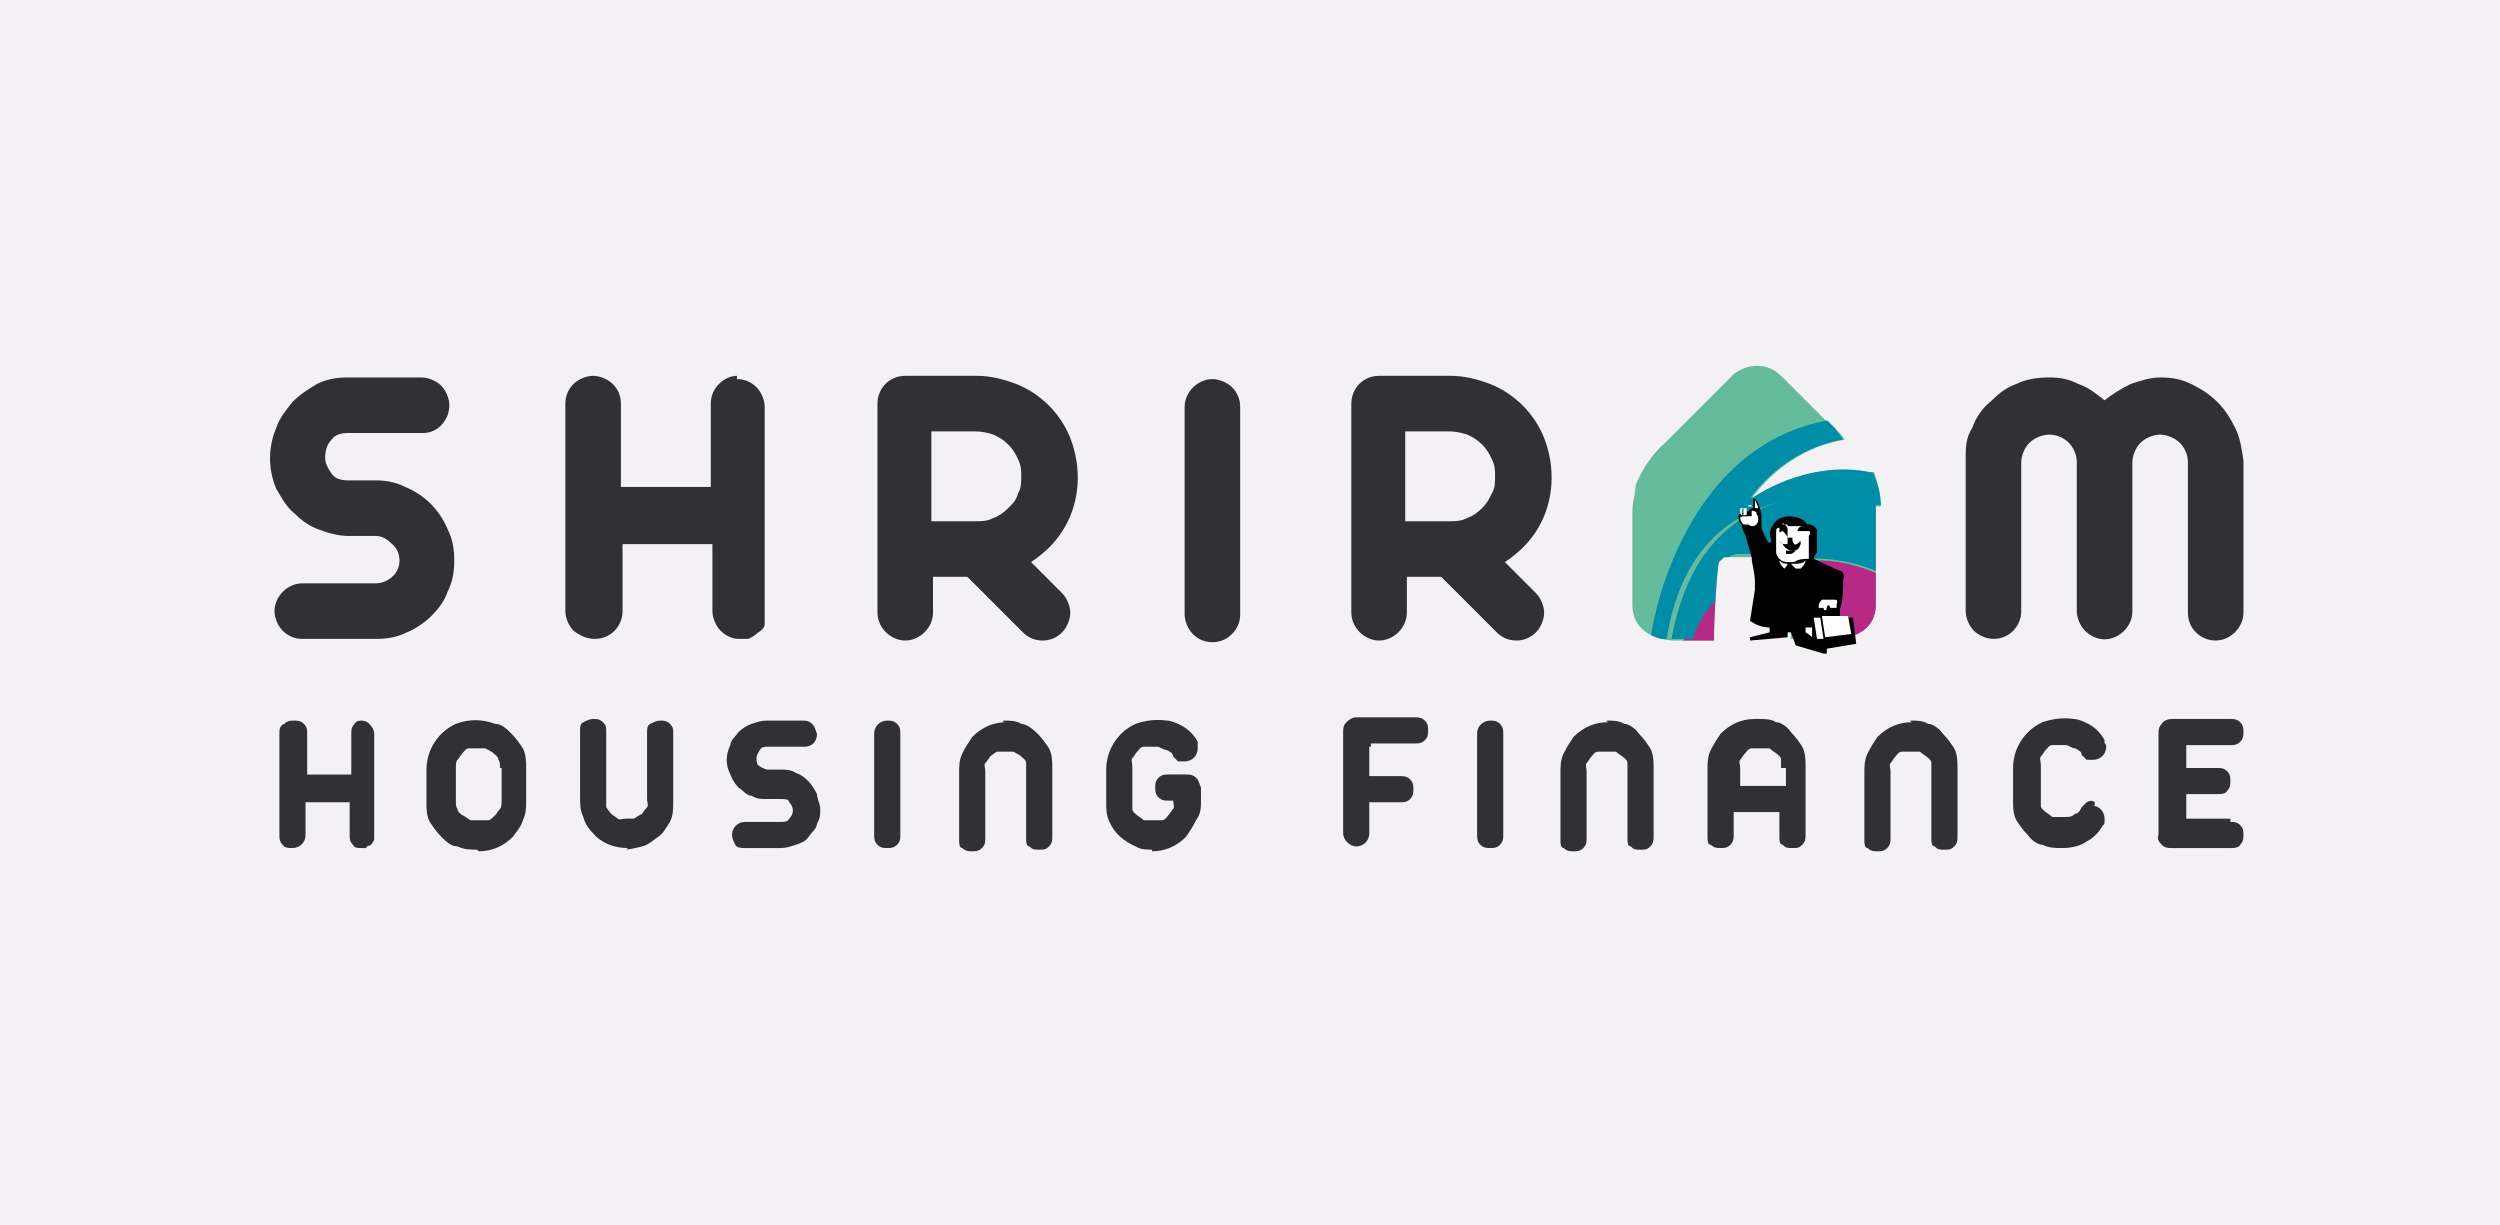 <?xml version="1.0" encoding="UTF-8"?>
<svg xmlns="http://www.w3.org/2000/svg" version="1.1" xmlns:xlink="http://www.w3.org/1999/xlink" viewBox="0 0 153 75">
  <defs>
    <style>
      .cls-1 {
        fill: #f3f1f4;
      }

      .cls-2 {
        fill: #65bc9d;
      }

      .cls-3 {
        fill: #fff;
      }

      .cls-3, .cls-4 {
        fill-rule: evenodd;
      }

      .cls-5 {
        fill: none;
      }

      .cls-6 {
        fill: #b82885;
      }

      .cls-7 {
        fill: #313133;
      }

      .cls-8 {
        fill: #008da8;
      }

      .cls-9 {
        clip-path: url(#clippath);
      }
    </style>
    <clipPath id="clippath">
      <path class="cls-5" d="M115.1,30.9c0-.7-.2-1.4-.4-2h-.2c-3.8-.9-7.3,1.6-7.3,1.6,1.4-1.9,3.4-3.2,5.7-3.6l-.3-.4-.6-.6-1.7-1.7-1.3-1.3c-.8-.8-2-.8-2.9-.1l-1,1-3.2,3.2c-.8.7-1.4,1.6-1.8,2.6,0,.5-.2,1-.2,1.6v5.8c0,1.5,1.2,2.1,2.4,2.2h2.6v-.4c0-1.1.2-4.2.3-4.4,0,0,.2-.2.3-.3h2.8c.3,0,.8,0,1,.3,0,0,.2,3.3.3,4.4v.3h.3c1.1.2,4.8.5,4.9-2v-6.2h.3,0Z"/>
    </clipPath>
  </defs>
  <!-- Generator: Adobe Illustrator 28.6.0, SVG Export Plug-In . SVG Version: 1.2.0 Build 709)  -->
  <g>
    <g id="Layer_1">
      <g id="Layer_1-2" data-name="Layer_1">
        <g id="Paysense-logo">
          <g id="Group_19208">
            <rect id="Rectangle_1911-2" class="cls-1" width="153" height="75"/>
          </g>
        </g>
        <g id="Shriram-housing-finance">
          <g id="Group_29342">
            <path id="Path_46841" class="cls-7" d="M21.3,26.5c-.4,0-.8.1-1,.4-.3.3-.4.7-.4,1.1s.2.7.4,1,.6.4,1,.4h1.7c.6,0,1.2.1,1.8.4,1.2.5,2.1,1.4,2.6,2.6.3.6.4,1.2.4,1.9s-.1,1.3-.4,1.9c-.2.6-.6,1.1-1,1.5s-1,.8-1.5,1c-.6.3-1.2.4-1.9.4h-4.5c-.5,0-.9-.2-1.2-.5-.3-.3-.5-.8-.5-1.2,0-.9.8-1.7,1.7-1.7h4.5c.4,0,.8-.2,1-.4.6-.5.6-1.5,0-2h0c-.3-.3-.6-.5-1-.5h-1.7c-.6,0-1.3-.2-1.8-.4-.6-.2-1.1-.6-1.5-1-.5-.4-.8-1-1.1-1.5-.5-1.2-.5-2.5,0-3.7.2-.6.6-1.1,1-1.6.5-.5,1-.8,1.5-1.1.6-.3,1.2-.4,1.9-.4h4.5c.4,0,.9.2,1.2.5.3.3.5.8.5,1.2,0,.9-.7,1.7-1.6,1.7,0,0-4.6,0-4.6,0ZM45.1,23.2c.5,0,.9.2,1.2.5s.5.8.5,1.2v13.3c0,.2-.2.4-.4.5-.2.2-.4.3-.6.4h-.6c-.4,0-.8-.2-1.1-.5s-.5-.8-.5-1.2v-4.1h-5.5v4.1c0,.9-.7,1.7-1.7,1.7h0c-.5,0-.9-.2-1.3-.5-.3-.3-.5-.8-.5-1.2v-12.7c0-.5.2-.9.5-1.2.3-.3.8-.5,1.2-.5s.9.2,1.2.5.5.7.5,1.2v5.1h5.5v-5.1c0-.5.2-.9.5-1.2.3-.3.7-.5,1.1-.5h0v.2ZM59.1,35.3h-2v2.2c0,.9-.8,1.7-1.7,1.7s-1.7-.8-1.7-1.7h0v-12.8c0-.9.7-1.7,1.7-1.7h4.4c.8,0,1.6.2,2.4.5,1.5.6,2.7,1.8,3.3,3.3.7,1.8.6,3.8-.3,5.4-.5.9-1.2,1.6-2.1,2.2l1.9,1.9c.3.3.5.8.5,1.2s-.2.9-.5,1.2-.7.5-1.2.5-.9-.2-1.2-.5l-3.4-3.4h0ZM62.5,29.2c0-.4,0-.7-.2-1.1-.3-.7-.8-1.2-1.5-1.5-.3-.1-.7-.2-1.1-.2h-2.7v5.5h2.7c.4,0,.7,0,1.1-.2.3-.1.6-.3.9-.6s.5-.5.6-.9c.2-.3.2-.7.2-1.1h0ZM74.2,23.2c.4,0,.9.2,1.2.5.3.3.5.7.5,1.2v12.7c0,.5-.2.9-.5,1.2s-.7.5-1.2.5-.9-.2-1.2-.5c-.3-.3-.5-.8-.5-1.2v-12.7c0-.9.8-1.7,1.7-1.7h0ZM88.1,35.3h-2v2.2c0,.9-.8,1.7-1.7,1.7s-1.7-.8-1.7-1.7h0v-12.8c0-.9.7-1.7,1.7-1.7h4.4c.8,0,1.6.2,2.4.5,1.5.6,2.7,1.8,3.3,3.3.7,1.8.6,3.8-.3,5.4-.5.9-1.2,1.6-2.1,2.2l1.9,1.9c.3.3.5.8.5,1.2s-.2.9-.5,1.2-.7.5-1.2.5-.9-.2-1.2-.5l-3.4-3.4h-.1ZM91.5,29.2c0-.4,0-.7-.2-1.1-.3-.7-.8-1.2-1.5-1.5-.3-.1-.7-.2-1.1-.2h-2.7v5.5h2.7c.4,0,.7,0,1.1-.2.3-.1.6-.3.9-.6s.4-.5.6-.9c.2-.3.2-.7.2-1.1h0ZM132.2,23.1c.7,0,1.3.1,1.9.4.6.3,1.1.6,1.6,1.1s.8,1,1.1,1.6.4,1.3.5,2v9.3c0,.9-.8,1.7-1.7,1.7h0c-.9,0-1.7-.7-1.7-1.7h0v-9.2c0-.5-.2-.9-.5-1.2-.3-.3-.8-.5-1.2-.5s-.9.2-1.2.5-.5.8-.5,1.2v9.1c0,.5-.2.9-.5,1.2-.7.7-1.7.7-2.4,0-.3-.3-.5-.8-.5-1.2v-9.1c0-.9-.7-1.7-1.7-1.7h0c-.4,0-.9.2-1.2.5-.3.3-.5.8-.5,1.2v9.1c0,.9-.7,1.7-1.7,1.7h0c-.4,0-.9-.2-1.2-.5-.3-.3-.5-.8-.5-1.2v-9.3c0-.7,0-1.3.4-1.9.2-.6.6-1.2,1.1-1.6.5-.5,1-.9,1.6-1.1.6-.3,1.3-.4,2-.4s1.2.1,1.8.4c.6.2,1.1.6,1.6,1,.5-.4,1-.7,1.6-1,.6-.2,1.2-.4,1.8-.4h0Z"/>
            <g id="Group_29343">
              <g id="Group_29342-2">
                <path id="Path_46842" class="cls-7" d="M22,44.1c.2,0,.4,0,.6.2s.3.4.3.6v6.5s-.1.2-.2.3-.2,0-.3.2h-.3c-.2,0-.4,0-.5-.2-.2-.2-.2-.4-.2-.6v-2h-2.7v2c0,.5-.4.8-.8.8h0c-.2,0-.5,0-.6-.2-.2-.2-.2-.4-.2-.6v-6.2c0-.2,0-.5.3-.6.2-.2.4-.2.6-.2s.4,0,.6.2.2.4.2.6v2.5h2.7v-2.5c0-.2,0-.4.2-.6.1-.2.3-.2.5-.2h-.2Z"/>
                <path id="Path_46843" class="cls-7" d="M29.2,52c-.4,0-.8,0-1.2-.2-.4,0-.7-.3-1-.6s-.5-.6-.7-.9c-.2-.4-.2-.8-.2-1.2v-2c0-1.2.7-2.3,1.8-2.8.8-.3,1.6-.3,2.4,0,.4,0,.7.3,1,.6s.5.6.7.9c.2.4.2.8.2,1.2v2c0,.4,0,.8-.2,1.2-.1.4-.4.7-.6,1-.6.6-1.3.9-2.1.9h0ZM30.6,47c0-.2,0-.4-.1-.5,0-.2-.2-.3-.3-.4s-.3-.2-.5-.3h-1c-.2,0-.3.2-.4.3s-.2.3-.3.4-.1.3-.1.5v2c0,.2,0,.4.1.5,0,.2.2.3.3.4.1,0,.3.2.5.3h1.1c.1,0,.3-.2.4-.3s.2-.3.3-.4.1-.3.1-.5v-2h-.1Z"/>
                <path id="Path_46844" class="cls-7" d="M38.4,51.9c-.8,0-1.6-.3-2.1-.9-.3-.3-.5-.6-.6-1-.2-.4-.2-.8-.2-1.2v-4.1c0-.2,0-.4.2-.5s.4-.2.6-.2.4,0,.6.2c.2.2.2.3.2.6v4.6c0,0,.2.3.3.4s.3.2.4.3.3,0,.5,0h.5c0,0,.3-.2.5-.3,0,0,.2-.3.3-.4s0-.3,0-.5v-4.1c0-.2,0-.4.2-.5s.4-.2.6-.2.4,0,.6.2c.2.2.2.3.2.6v4.2c0,.4,0,.8-.2,1.2-.2.3-.4.7-.7.9s-.6.5-1,.6-.8.2-1.1.2h.2Z"/>
                <path id="Path_46845" class="cls-7" d="M47,45.7c-.2,0-.4,0-.5.2s-.2.3-.2.5,0,.4.2.5c0,0,.3.2.5.2h.8c.3,0,.6,0,.9.2.6.2,1,.7,1.3,1.3,0,.3.2.6.2.9s0,.6-.2.9c0,.3-.3.5-.5.8s-.5.4-.8.5-.6.2-.9.2h-2.2c-.2,0-.5,0-.6-.2s-.2-.4-.2-.6c0-.5.4-.8.8-.8h2.2c.2,0,.4,0,.5-.2.3-.3.3-.7,0-1h0c0-.2-.3-.2-.5-.2h-.9c-.3,0-.6,0-.9-.2-.3,0-.5-.3-.8-.5-.2-.2-.4-.5-.5-.8-.3-.6-.3-1.2,0-1.8,0-.3.3-.5.5-.8.2-.2.5-.4.8-.5s.6-.2.9-.2h2.2c.2,0,.4,0,.6.2.2.2.2.4.3.6,0,.5-.3.8-.8.8h-2.2,0Z"/>
                <path id="Path_46846" class="cls-7" d="M54.3,44.1c.2,0,.4,0,.6.2.2.2.2.4.2.6v6.2c0,.2,0,.4-.2.6-.2.2-.4.2-.6.2s-.4,0-.6-.2c-.2-.2-.2-.4-.2-.6v-6.2c0-.5.4-.8.8-.8h0Z"/>
                <path id="Path_46847" class="cls-7" d="M61.4,44.1c.4,0,.8,0,1.1.2.3,0,.7.3,1,.6s.5.6.7.9c.2.4.2.8.2,1.2v4.2c0,.2,0,.4-.2.6s-.3.2-.6.2-.4,0-.6-.2c-.2,0-.2-.3-.2-.5v-4.6c0-.2-.2-.3-.3-.4s-.3-.2-.5-.3h-1c0,0-.3.2-.4.3,0,0-.2.3-.3.4s0,.3,0,.5v4.1c0,.2,0,.4-.2.6-.2.2-.4.2-.6.2s-.4,0-.6-.2c-.2,0-.2-.3-.2-.5v-4.1c0-.4,0-.8.2-1.2s.4-.7.6-1c.6-.6,1.3-.9,2.1-.9h-.2Z"/>
                <path id="Path_46848" class="cls-7" d="M70.6,52c-.4,0-.8,0-1.1-.2-.7-.3-1.3-.8-1.6-1.5-.2-.4-.2-.8-.2-1.2v-2c0-1.2.7-2.3,1.8-2.8.6-.2,1.2-.3,1.9-.2.3,0,.7.2.9.3.4.2.8.6,1,1v.4c0,.5-.4.8-.8.8h-.4s-.2-.2-.3-.3c0-.2-.2-.3-.4-.4-.2,0-.4-.2-.6-.2h-.8c-.2,0-.3.2-.4.3s-.2.3-.3.4,0,.3,0,.5v2.6c0,.2.2.3.3.4,0,0,.3.2.4.3h1.1c.2,0,.3-.2.4-.3s.2-.3.3-.4,0-.3,0-.5h-.3c-.2,0-.4,0-.6-.2s-.2-.4-.2-.6,0-.4.2-.6c.2-.2.4-.2.6-.2h1.1c.2,0,.4,0,.6.2s.2.4.3.6v.8c0,.4,0,.8-.3,1.2-.2.4-.4.7-.6,1-.6.6-1.3.9-2.1.9h0v-.2h0Z"/>
                <path id="Path_46849" class="cls-7" d="M83.8,45.7v1.8h1.9c.2,0,.4,0,.6.2s.2.4.2.6,0,.4-.2.6c-.2.2-.4.2-.6.2h-1.9v1.9c0,.5-.4.8-.8.8s-.8-.4-.8-.8v-6.2c0-.2,0-.4.2-.6.2-.2.4-.3.6-.3h3.6c.2,0,.4,0,.6.2s.2.4.2.6,0,.4-.2.6c-.2.2-.4.2-.6.2h-2.7v.2h0Z"/>
                <path id="Path_46850" class="cls-7" d="M91.2,44.1c.2,0,.4,0,.6.2s.2.4.2.6v6.2c0,.2,0,.4-.2.6-.2.2-.4.2-.6.2s-.4,0-.6-.2-.2-.4-.2-.6v-6.2c0-.5.4-.8.8-.8h0Z"/>
                <path id="Path_46851" class="cls-7" d="M98.3,44.1c.4,0,.8,0,1.1.2.3,0,.7.3.9.6.3.3.5.6.7.9.2.4.2.8.2,1.2v4.2c0,.2,0,.4-.2.6s-.3.2-.6.2-.4,0-.6-.2c-.2,0-.2-.3-.2-.5v-4.6c0-.2-.2-.3-.3-.4,0,0-.3-.2-.4-.3h-1.1c-.2,0-.3.2-.4.3s-.2.3-.3.4,0,.3,0,.5v4.1c0,.2,0,.4-.2.6-.2.2-.4.2-.6.2s-.4,0-.6-.2c-.2,0-.2-.3-.2-.5v-4.1c0-.4,0-.8.2-1.2s.4-.7.6-1c.6-.6,1.3-.9,2.1-.9h0Z"/>
                <path id="Path_46852" class="cls-7" d="M107.6,44c.4,0,.8,0,1.1.2.3,0,.7.3.9.6.3.3.5.6.7.9.2.4.2.8.2,1.2v4.2c0,.2,0,.4-.2.6s-.3.2-.6.2-.4,0-.6-.2c-.2,0-.2-.3-.2-.5v-1.5h-2.8v1.4c0,.2,0,.4-.2.6-.2.2-.4.2-.6.2s-.4,0-.6-.2c-.2,0-.2-.3-.2-.5v-4.1c0-.4,0-.8.2-1.2s.4-.7.6-1c.6-.6,1.3-.9,2.1-.9h.2ZM109,47v-.5c0-.2-.2-.3-.3-.4,0,0-.3-.2-.4-.3h-1.1c-.2,0-.3.2-.4.3s-.2.3-.3.4,0,.3,0,.5v1.1h2.8v-1.1h-.3Z"/>
                <path id="Path_46853" class="cls-7" d="M116.9,44.1c.4,0,.8,0,1.1.2.3,0,.7.3.9.6.3.3.5.6.7.9.2.4.2.8.2,1.2v4.2c0,.2,0,.4-.2.6s-.3.2-.6.2-.4,0-.6-.2c-.2,0-.2-.3-.2-.5v-4.6c0-.2-.2-.3-.3-.4,0,0-.3-.2-.4-.3h-1.1c-.2,0-.3.2-.4.3s-.2.3-.3.4,0,.3,0,.5v4.1c0,.2,0,.4-.2.6-.2.2-.4.2-.6.2s-.4,0-.6-.2c-.2,0-.2-.3-.2-.5v-4.1c0-.4,0-.8.2-1.2s.4-.7.6-1c.6-.6,1.3-.9,2.1-.9h0Z"/>
                <path id="Path_46854" class="cls-7" d="M128,49.3c.5,0,.8.4.8.8h0v.2s0,.2-.1.2c-.2.4-.6.8-1,1-.4.3-1,.4-1.5.4h0c-.4,0-.8,0-1.2-.2-.3,0-.7-.3-.9-.6-.3-.3-.5-.6-.7-.9-.2-.4-.2-.8-.2-1.2v-2c0-1.2.7-2.3,1.8-2.8.6-.2,1.2-.3,1.9-.2.3,0,.7.2.9.3.4.2.8.6,1,1v.2c.1,0,.1.2.1.2,0,.5-.4.8-.8.8s-.3,0-.4,0c0,0-.2-.2-.3-.3,0-.2-.2-.3-.4-.4-.2,0-.4-.2-.6-.2h-.8c-.2,0-.3.2-.4.3s-.2.3-.3.4,0,.3,0,.5v2.5c0,.2.2.3.3.4,0,0,.3.2.4.3h.8c.2,0,.4,0,.6-.2.2,0,.3-.2.4-.4,0,0,.2-.2.3-.3,0,0,.3-.2.5,0h0v.2h-.2Z"/>
                <path id="Path_46855" class="cls-7" d="M136.5,50.3c.2,0,.4,0,.6.2.2.2.2.4.2.6s0,.4-.2.6c-.1.2-.4.2-.6.2h-3.6c-.2,0-.4,0-.6-.2-.2-.2-.3-.4-.2-.6v-6.2c0-.2,0-.4.2-.6.1-.2.4-.3.6-.3h3.6c.2,0,.4,0,.6.2.2.2.2.4.2.6s0,.4-.2.6c-.2.2-.4.2-.6.2h-2.7v1.4h1.9c.2,0,.4,0,.6.2.2.2.2.4.2.6s0,.4-.2.6c-.1.2-.4.2-.6.2h-1.9v1.5h2.7v.2Z"/>
              </g>
            </g>
            <g id="Group_29348">
              <path id="Path_46856" class="cls-2" d="M115.1,30.9c0-.7-.2-1.4-.4-2h-.2c-3.8-.8-7.3,1.6-7.3,1.6,1.4-1.9,3.4-3.2,5.7-3.6h0l-.3-.4-.6-.5-1.7-1.7-1.3-1.3c-.8-.8-2-.8-2.9-.1l-1,1-3.2,3.2c-.8.7-1.4,1.6-1.8,2.6,0,.5-.2,1-.2,1.6v3.9h0v1.8c0,1.5,1.2,2.1,2.4,2.2h2.6v-.4c0-1.1.2-4.2.3-4.4h0s.2-.2.3-.3h2.8c.3,0,.8,0,1,.3h0s.2,3.3.3,4.4v.3h.3c1.1.2,4.8.5,4.9-2h0v-2h0v-4.1h.3,0Z"/>
              <g id="Group_29346">
                <g class="cls-9">
                  <g id="Group_29345">
                    <g id="Group_29344">
                      <path id="Path_46857" class="cls-6" d="M115.1,35.2c-1.7-.8-3.6-1.1-5.5-.8h0c0,.7.2,3.3.3,4.3v.4h.3c1.1.2,4.8.5,5-2h0v-1.9h-.1Z"/>
                      <path id="Path_46858" class="cls-6" d="M103.2,39.3h1.8v-2.6c-.8.8-1.6,1.7-2.1,2.7h.3Z"/>
                      <path id="Path_46859" class="cls-8" d="M115.1,30.9c0-.7-.2-1.4-.5-2h-.2c-3.8-.8-7.3,1.6-7.3,1.6,1.4-1.9,3.4-3.2,5.7-3.6h0l-.3-.4-.5-.8h0c-9.4,1.6-11.1,13.4-11,13.7l.4-.3h.6c1.8-11.3,12.6-8.3,12.8-8.2h.3Z"/>
                      <path id="Path_46860" class="cls-8" d="M105.4,36.5l.2-1.4s-.4-1.1.8-1.2h2.4c.3,0,.6.2.8.4,1.9-.3,3.8,0,5.6.8v-4.3c-.2,0-10.8-3.3-12.9,8.3h1.3c.3-1,.9-2,1.8-2.7h0Z"/>
                    </g>
                  </g>
                </g>
              </g>
              <g id="Group_29347">
                <path id="Path_46862" class="cls-4" d="M107.3,30.5s.2,0,.3.3.2.5.2.8v.6c0,.3.3.7.4,1h.2v-.2c-.2-.3,0-.8.2-1,.2-.3.6-.4.9-.4s.9.1,1.1.5h0c0,0,.3-.1.6.3v1.2c0,.4,0,.2,0,.2,0,0-.2.3-.2.4l1.5.7c.3,0,.4.3.3.6h0c0,.6,0,1.2-.2,1.8h0v.5h.8l.2,1.6-1.8.3v.3h-.2l-1.7-.5-.3-.8h-.2v.3l-2.3.2v-.2l1.2-.3v-.3c-.5,0-.9-.2-1.2-.4l.3-1.9v-.5c0-.6-.2-1.1-.2-1.5l-.4-1.4h0c-.2-.3-.2-.5-.2-.6-.2-.1-.2-.3-.2-.5s.2-.2.3-.2c0-.1.2-.1.3-.1,0-.1.2-.2.3-.2h0v-.4"/>
                <path id="Path_46863" class="cls-3" d="M111.3,37.2c0-.2,0-.3.2-.5h.7c.2,0,.3,0,.2.3v.2h-.4c-.2.2,0,0,0,0,0-.2-.2-.2-.2,0s-.2.2-.2,0M110.5,38.4h.4v.6s-.2-.2-.4-.3v-.3h0ZM111,37.8h.4l.2,1.3h-.4l-.2-1.3ZM111.5,37.7h1.6l.2,1.1-1.6.2-.2-1.3h0ZM107,31.6h0v.4h0v-.3c0-.2,0-.1.2-.1v-.3s0-.1.2,0,0,.1.2.3v.2c0,.4-.4.5-.6.3h-.3s-.2-.2-.2-.4h0c0-.1.2-.1.2-.1h.3ZM106.5,31.2h0c0,.2,0,.4.2.3v-.4h-.2ZM106.8,31.1s-.2,0-.2.1c0,.3,0,.4.3.3v-.4h-.1ZM107.2,30.9h-.2v.6h0v-.5h.2ZM107.4,31v-.5q0,0,0,0c0,.2.2.4.2.6h-.2ZM109.4,34.5c-.2,0-.3,0-.5-.2,0,0-.2,0,0,0,0,.2.2.4.3.5h0s.2-.2.2-.3h0ZM109.9,34.5c.2,0,.4,0,.6-.2h0c0,.2-.2.4-.3.5h-.3s-.2-.2-.3-.3h.3ZM109.4,33.7h.5s-.2.2-.3.2h-.3,0c0,0,0-.2,0-.2ZM109.1,32.8h0ZM109.4,32.2h1.1c-.3,0-.4,0-.5.3h.7s.2,0,0,.3v1.4c-.3,0-.6,0-.9.2h-.3c-.2,0-.4,0-.6-.2,0,0-.2-.2-.2-.4v-1.2c0-.2,0-.3.2-.3h0v.3h0s.2-.2.3,0h0s.2.2.2.3v.4h-.2s-.2,0-.3-.2h0l.2.2s.2.4.6.4.4-.2.5-.4v-.2h0c-.3.3-.4.3-.5,0h0v-.2h-.3v-.5c0-.2-.2-.3-.3-.4v-.2h0v.3h.3ZM110.2,32.8h0Z"/>
              </g>
            </g>
          </g>
        </g>
      </g>
    </g>
  </g>
</svg>